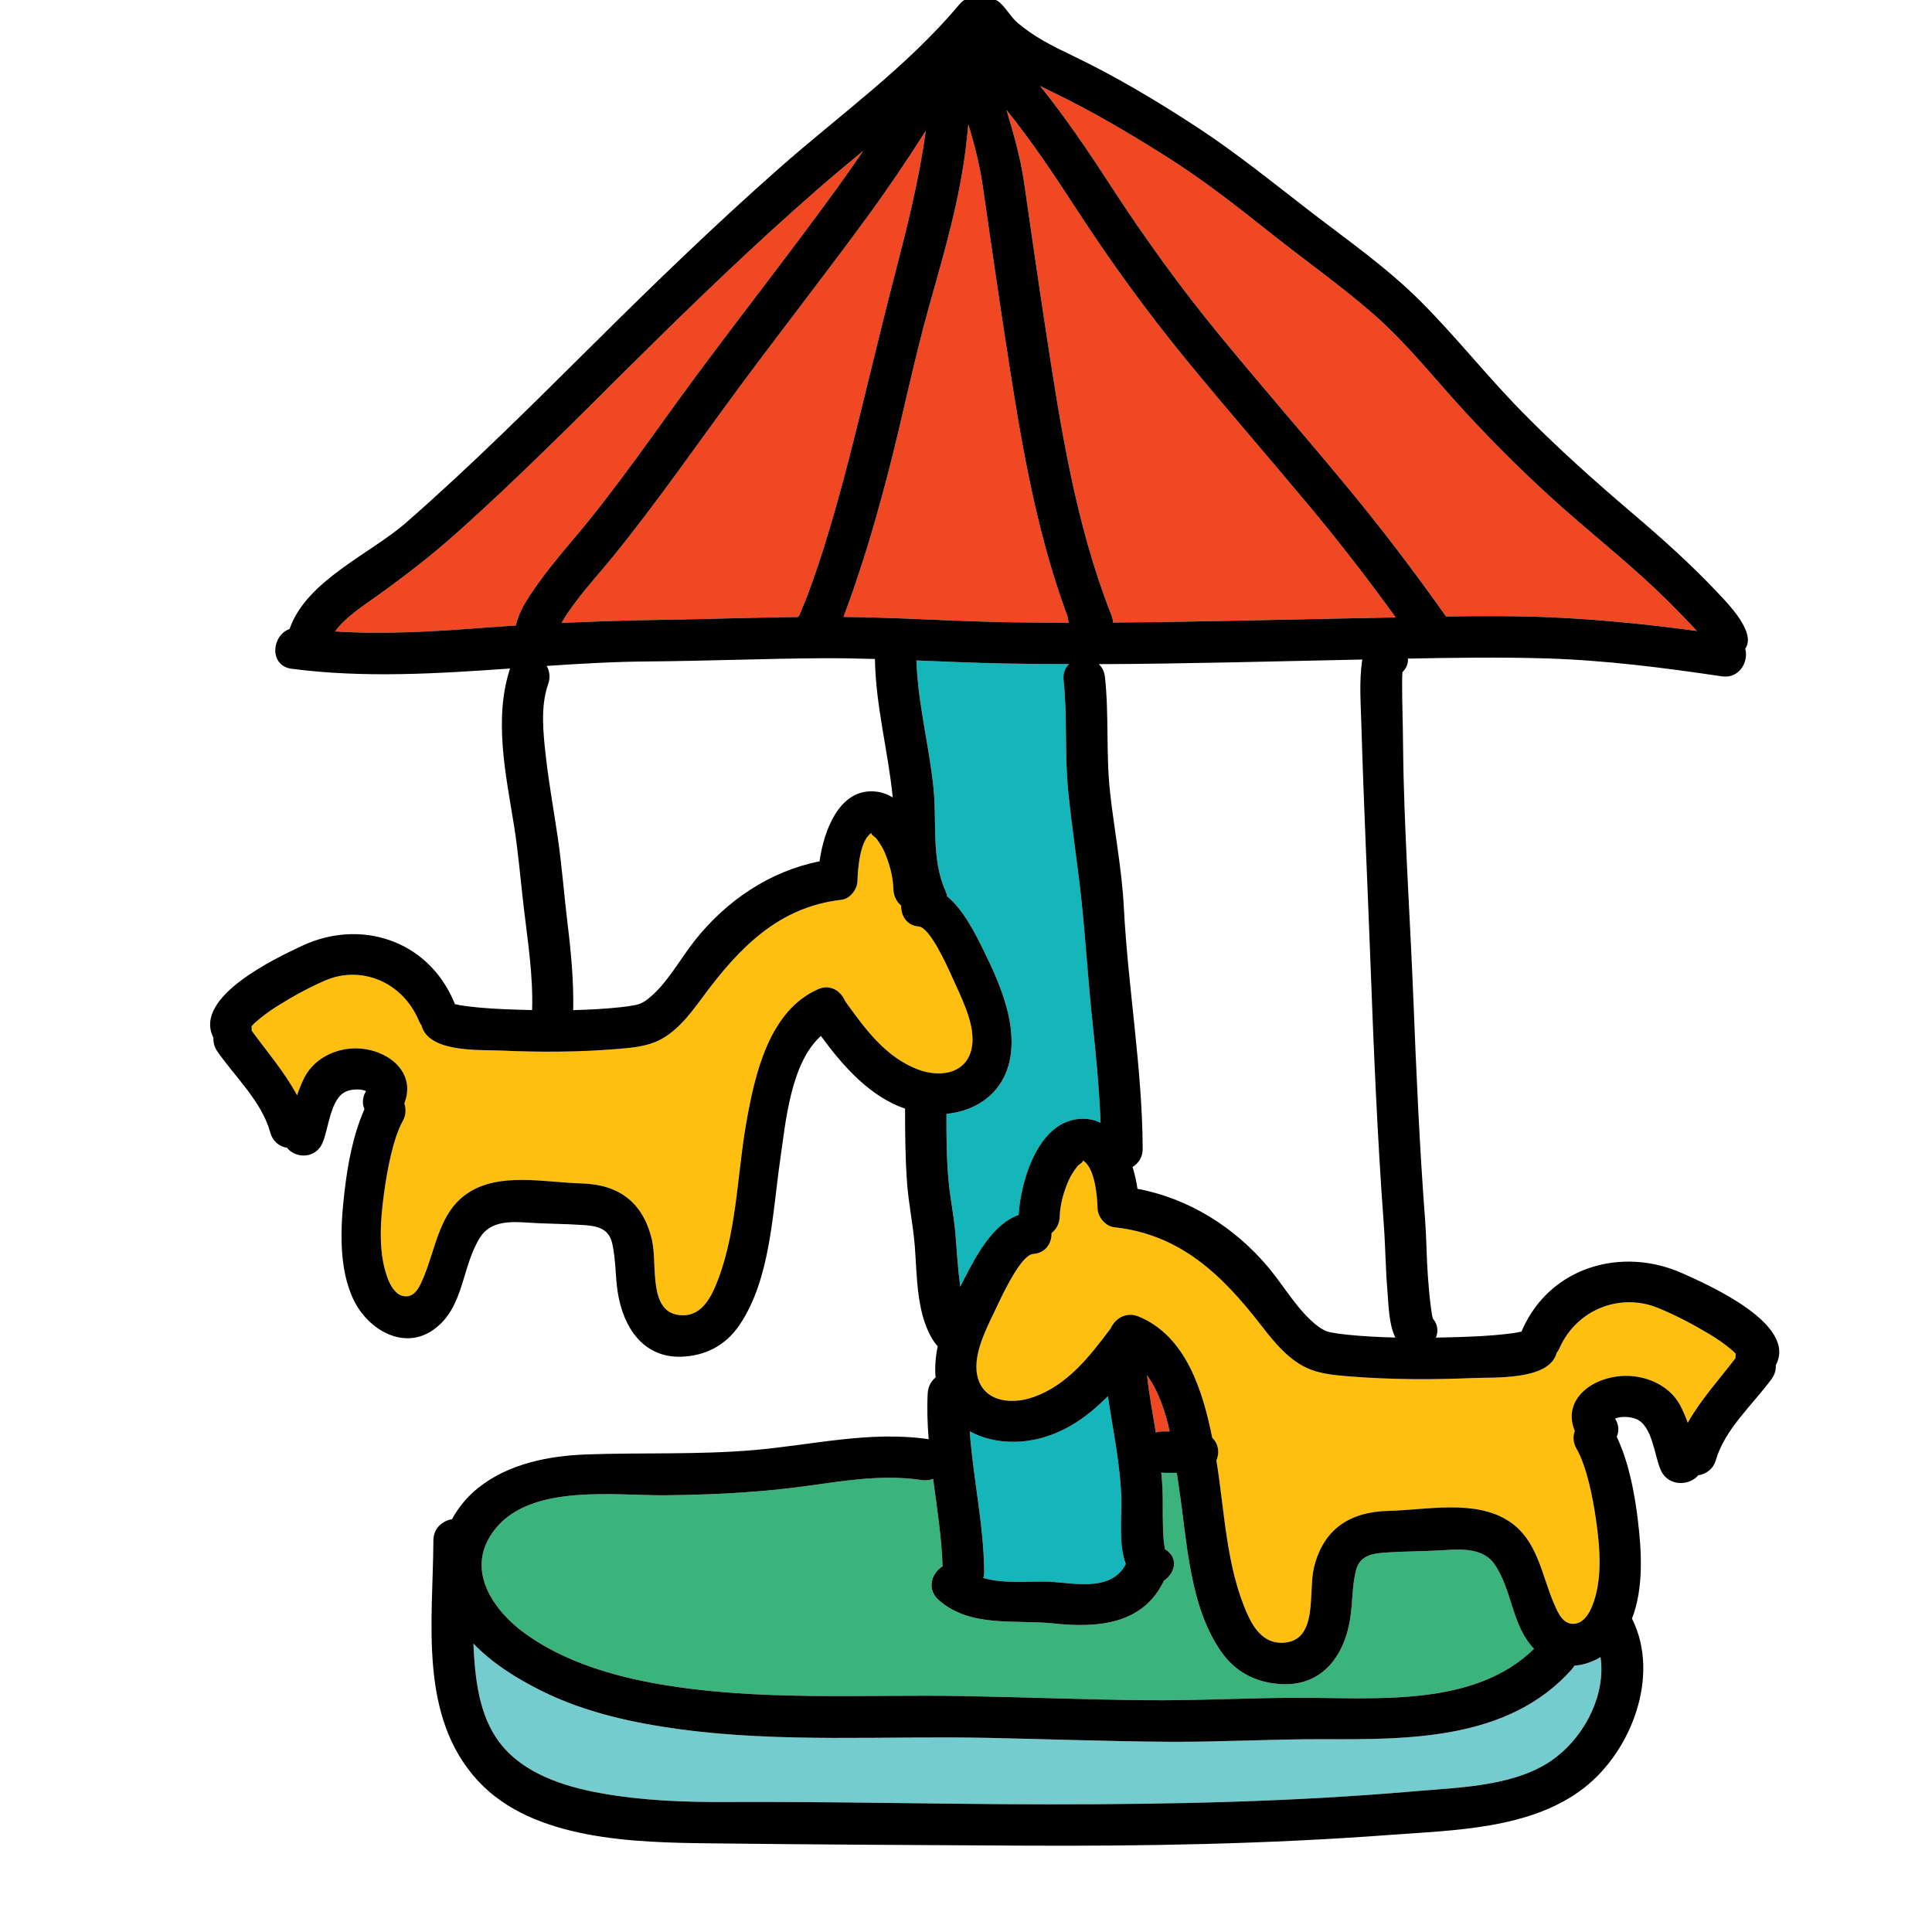 <?xml version="1.0" encoding="utf-8"?>
<!-- Generator: Adobe Illustrator 16.0.3, SVG Export Plug-In . SVG Version: 6.00 Build 0)  -->
<!DOCTYPE svg PUBLIC "-//W3C//DTD SVG 1.1//EN" "http://www.w3.org/Graphics/SVG/1.1/DTD/svg11.dtd">
<svg version="1.1" id="Layer_1" xmlns="http://www.w3.org/2000/svg" xmlns:xlink="http://www.w3.org/1999/xlink" x="0px" y="0px"
	 width="512px" height="512px" viewBox="0 0 512 512" style="enable-background:new 0 0 512 512;" xml:space="preserve">
<style type="text/css">
<![CDATA[
	.st0{fill:#127274;}
	.st1{fill:#14B6B9;}
	.st2{fill:#1E4384;}
	.st3{fill:#EF4754;}
	.st4{fill:#EF4823;}
	.st5{fill:#BCBCBC;}
	.st6{fill:#F6851F;}
	.st7{fill:#C56528;}
	.st8{fill:#FCBF95;}
	.st9{fill:#FEBF10;}
	.st10{fill:none;}
	.st11{fill:#010101;}
	.st12{fill:#3AB37C;}
	.st13{fill:#D6E5E5;}
	.st14{fill:#71C598;}
	.st15{fill:#74CCCF;}
]]>
</style>
<g>
	<g>
		<g>
			<path class="st4" d="M229.876,57.419c-11.009,15.053-22.518,29.746-33.619,44.733c-11.188,15.103-21.937,30.72-33.783,45.312
				c-3.152,3.883-6.529,7.58-9.55,11.57c-1.469,1.94-2.947,3.904-4.101,6.054c8.589-0.408,17.18-0.683,25.822-0.812
				c12.294-0.184,24.588-0.627,36.883-0.772c0.122-0.228,0.262-0.443,0.412-0.646c0.652-1.779,1.476-3.521,2.123-5.282
				c1.522-4.144,2.971-8.312,4.285-12.527c2.392-7.67,4.563-15.406,6.56-23.188c4.157-16.211,7.919-32.516,12.122-48.714
				c3.287-12.669,6.558-25.479,8.298-38.464C240.421,42.422,235.285,50.022,229.876,57.419z"/>
		</g>
	</g>
	<g>
		<g>
			<path class="st4" d="M283.149,164.652c-0.107-0.401-0.17-0.79-0.198-1.168c-8.827-23.697-12.741-48.846-16.562-73.75
				c-2.078-13.546-4.033-27.118-5.988-40.683c-0.793-5.498-2.218-10.826-3.771-16.122c-0.174,1.616-0.344,3.231-0.52,4.848
				c-1.568,14.42-5.894,29.258-9.831,43.197c-4.178,14.785-7.139,29.921-11.04,44.784c-2.038,7.765-4.176,15.511-6.652,23.15
				c-1.098,3.385-2.213,6.768-3.416,10.117c-0.536,1.489-1.076,2.977-1.635,4.457c15.09,0.15,30.145,1.238,45.236,1.441
				c4.829,0.065,9.66,0.087,14.49,0.092C283.226,164.894,283.182,164.776,283.149,164.652z"/>
		</g>
	</g>
	<g>
		<g>
			<path class="st4" d="M448.107,165.508c-2.101-2.21-4.228-4.399-6.397-6.542c-8.682-8.571-18.268-16.15-27.4-24.222
				c-9.152-8.088-17.837-16.682-26.112-25.664c-7.985-8.668-15.313-18.054-24.208-25.83c-8.454-7.391-17.623-13.859-26.419-20.823
				c-9.276-7.344-18.39-14.596-28.427-20.917c-9.787-6.164-19.732-12.056-30.152-17.075c-1.129-0.543-2.246-1.103-3.356-1.672
				c6.732,8.367,12.767,17.28,18.63,26.317c9.014,13.89,18.526,27.096,29.05,39.893c10.804,13.137,21.981,25.959,32.849,39.044
				c9.541,11.489,18.456,23.17,27.049,35.349c10.295-0.162,20.597-0.182,30.859,0.365c11.935,0.634,23.791,1.876,35.62,3.473
				C449.17,166.633,448.64,166.069,448.107,165.508z"/>
		</g>
	</g>
	<g>
		<g>
			<path class="st1" d="M289.531,271.008c-1.128-10.486-1.766-21.016-2.841-31.496c-1.047-10.19-2.699-20.312-3.669-30.511
				c-0.909-9.567-0.132-19.2-1.165-28.745c-0.203-1.866,0.417-3.291,1.446-4.255c-5.886-0.016-11.771-0.059-17.657-0.174
				c-7.6-0.148-15.188-0.492-22.778-0.801c0.379,11.57,3.394,22.55,4.54,34.015c0.879,8.776-0.598,18.761,3.124,26.974
				c0.237,0.521,0.378,1.02,0.451,1.5c4.413,3.659,7.521,9.954,9.805,14.612c3.988,8.13,8.423,18.231,7.039,27.597
				c-1.42,9.615-8.743,14.683-17.002,15.476c-0.004,5.862,0.015,11.743,0.543,17.579c0.437,4.809,1.455,9.526,1.854,14.33
				c0.372,4.485,0.606,8.993,1.203,13.457c0.019,0.135,0.035,0.277,0.054,0.415c0.351-0.701,0.702-1.394,1.051-2.068
				c3.058-5.919,7.503-14.5,14.403-16.928c0.661-9.63,5.505-25.523,17.102-25.492c1.716,0.005,3.257,0.384,4.637,1.048
				C291.312,288.673,290.479,279.838,289.531,271.008z"/>
		</g>
	</g>
	<g>
		<g>
			<path class="st4" d="M347.044,134.169c-10.89-13.065-22.074-25.884-32.849-39.045c-10.499-12.824-20.021-26.006-29.05-39.893
				c-5.806-8.928-11.719-17.819-18.413-26.087c1.872,6.256,3.692,12.528,4.64,19.06c1.881,12.983,3.732,25.975,5.721,38.941
				c3.938,25.693,7.866,51.55,17.438,75.868c0.276,0.699,0.411,1.354,0.439,1.964c23.566-0.17,47.129-0.849,70.694-1.278
				c1.403-0.026,2.811-0.054,4.216-0.083C362.593,153.545,355.051,143.777,347.044,134.169z"/>
		</g>
	</g>
	<g>
		<g>
			<path class="st1" d="M297.171,397.476c-0.224-9.196-2.22-18.335-3.57-27.47c-5.885,5.962-12.812,10.711-21.459,11.847
				c-5.354,0.704-10.781-0.136-15.148-2.557c0.881,12.387,3.693,24.656,3.832,37.114c0.008,0.637-0.078,1.221-0.234,1.756
				c5.745,1.746,13.25,0.666,18.586,1.068c6.57,0.495,15.56,2.302,19.177-4.748C296.381,409.332,297.282,402.057,297.171,397.476z"
				/>
		</g>
	</g>
	<g>
		<g>
			<path class="st9" d="M252.422,259.144c-1.495-3.357-6-13.38-8.959-13.61c-3.219-0.251-4.709-2.909-4.648-5.548
				c-1.166-0.966-1.998-2.431-2.056-4.361c-0.103-3.334-1.013-6.611-2.276-9.645c-0.549-1.321-1.281-2.434-2.095-3.583
				c-0.522-0.739-1.862-1.282-1.315-1.707c-3.199,1.674-3.768,9.781-3.838,12.782c-0.053,2.279-2.016,4.725-4.212,4.976
				c-16.638,1.896-27.146,12.666-36.894,25.918c-3.388,4.605-7.283,9.732-12.633,11.837c-3.146,1.238-6.525,1.502-9.85,1.782
				c-10.28,0.863-20.665,0.882-30.963,0.419c-5.216-0.234-18.168,0.582-20.734-5.909c-0.1-0.255-0.178-0.506-0.243-0.755
				c-0.265-0.358-0.505-0.767-0.706-1.245c-4.381-10.419-15.426-14.711-24.789-10.67c-4.465,1.927-8.77,4.321-12.91,6.922
				c-1.966,1.234-3.822,2.605-5.579,4.15c-0.271,0.238-0.734,0.705-1.075,1.064c0.07,0.396,0.076,0.786,0.055,1.172
				c4.096,5.639,8.731,10.983,12.021,17.134c0.541-1.576,1.143-3.135,1.91-4.643c2.332-4.576,7.035-7.171,11.795-7.695
				c8.749-0.964,18.301,5.35,14.723,14.504c0.492,1.41,0.461,3.051-0.436,4.689c-2.533,4.631-4.101,12.846-4.932,19.004
				c-0.986,7.328-1.695,16,1.101,23.001c0.707,1.769,1.966,3.904,3.903,4.326c3.158,0.688,4.498-2.602,5.562-5.19
				c3.182-7.734,4.119-16.875,11.326-21.882c8.505-5.909,20.764-3.013,30.357-2.77c9.727,0.247,16.376,4.812,18.745,15.003
				c1.519,6.532-1.224,19.584,7.871,19.948c4.109,0.164,6.774-2.75,8.744-7.266c5.803-13.304,5.856-29.295,8.337-43.503
				c2.297-13.155,6.076-29.942,19.123-35.673c3.219-1.414,6.019,0.565,7.102,3.174c0.031,0.042,0.064,0.078,0.096,0.122
				c5.242,7.339,10.719,14.768,19.191,17.994c6.324,2.408,13.818,0.951,14.448-7.029
				C258.135,270.754,254.602,264.037,252.422,259.144z"/>
		</g>
	</g>
	<g>
		<g>
			<path class="st9" d="M459.986,358.748c-0.358-0.359-0.847-0.826-1.132-1.064c-1.85-1.545-3.806-2.916-5.875-4.15
				c-4.361-2.602-8.894-4.995-13.599-6.922c-9.859-4.041-21.491,0.251-26.104,10.67c-0.212,0.478-0.465,0.887-0.745,1.245
				c-0.068,0.249-0.15,0.5-0.255,0.755c-2.703,6.491-16.344,5.674-21.836,5.909c-10.846,0.462-21.782,0.444-32.609-0.419
				c-3.5-0.279-7.059-0.543-10.373-1.782c-5.634-2.105-9.736-7.232-13.304-11.837c-10.267-13.252-21.333-24.023-38.854-25.918
				c-2.313-0.25-4.382-2.697-4.436-4.976c-0.074-3-0.674-11.108-4.043-12.782c0.577,0.425-0.834,0.967-1.385,1.706
				c-0.856,1.15-1.629,2.263-2.207,3.584c-1.331,3.034-2.289,6.311-2.396,9.645c-0.061,1.93-0.937,3.395-2.166,4.361
				c0.063,2.638-1.504,5.296-4.895,5.547c-3.116,0.23-7.86,10.253-9.436,13.61c-2.295,4.893-6.017,11.61-5.548,17.238
				c0.664,7.98,8.556,9.437,15.216,7.029c8.924-3.226,14.691-10.654,20.211-17.994c0.033-0.044,0.067-0.08,0.102-0.122
				c1.141-2.609,4.09-4.587,7.479-3.174c12.521,5.223,16.937,19.625,19.451,32.096c0.883,0.851,1.47,2.005,1.578,3.408
				c0.067,0.876-0.108,1.78-0.471,2.609c2.217,13.578,2.597,28.515,8.361,41.063c2.074,4.515,4.881,7.43,9.209,7.265
				c9.578-0.363,6.689-13.415,8.289-19.947c2.495-10.192,9.498-14.757,19.742-15.003c10.104-0.243,23.014-3.139,31.971,2.77
				c7.59,5.007,8.576,14.147,11.927,21.882c1.122,2.589,2.533,5.878,5.858,5.19c2.041-0.422,3.367-2.557,4.111-4.326
				c2.945-7.001,2.198-15.673,1.158-23.001c-0.874-6.158-2.524-14.373-5.192-19.004c-0.944-1.637-0.977-3.279-0.459-4.689
				c-3.769-9.154,6.291-15.468,15.506-14.504c5.012,0.524,9.965,3.12,12.421,7.695c0.809,1.508,1.441,3.067,2.012,4.643
				c3.465-6.151,8.347-11.496,12.66-17.134C459.907,359.534,459.913,359.143,459.986,358.748z"/>
		</g>
	</g>
	<g>
		<g>
			<path class="st15" d="M424.161,439.143c-2.14,1.287-4.504,2.114-6.927,2.267c-0.203,0.357-0.452,0.71-0.761,1.055
				c-16.57,18.537-42.602,18.54-65.576,18.442c-13.705-0.058-27.375,0.771-41.083,0.683c-16.01-0.102-32.009-0.704-48.017-1.039
				c-27.088-0.566-54.555,1.352-81.49-2.262c-12.564-1.686-25.377-4.5-36.796-10.191c-6.374-3.177-12.972-7.23-18.058-12.54
				c0,0.011,0,0.021,0.001,0.032c0.411,8.951,1.38,19.046,7.078,26.39c6.217,8.012,16.741,11.408,26.345,13.172
				c11.18,2.054,22.529,2.454,33.871,2.397c28.366-0.138,56.722,0.597,85.092,0.614c32.432,0.02,64.913-0.663,97.236-3.476
				c12.106-1.053,27.414-1.275,37.418-9.096C420.25,459.529,425.554,448.982,424.161,439.143z"/>
		</g>
	</g>
	<g>
		<g>
			<path class="st4" d="M303.954,364.456c0.59,5.066,1.52,10.13,2.354,15.201c0.503-0.198,1.041-0.309,1.608-0.309h2.064
				C308.77,373.904,306.974,368.521,303.954,364.456z"/>
		</g>
	</g>
	<g>
		<g>
			<path class="st4" d="M216.522,50.302c-16.589,14.469-32.445,29.757-48.077,45.247c-15.735,15.593-31.282,31.342-47.849,46.066
				c-6.64,5.901-13.363,11.062-20.551,16.223c-3.373,2.423-8.404,5.581-11.252,9.497c13.117,0.835,26.272,0.026,39.391-0.981
				c2.844-0.219,5.68-0.399,8.517-0.583c0.638-2.931,2.272-5.813,3.774-8.069c3.414-5.126,7.27-9.858,11.258-14.544
				c11.736-13.792,22.017-29.027,32.788-43.579c12.251-16.55,25.009-32.752,37.091-49.421c2.437-3.362,4.82-6.764,7.162-10.193
				C224.64,43.392,220.522,46.813,216.522,50.302z"/>
		</g>
	</g>
	<g>
		<g>
			<path class="st12" d="M396.14,414.645c-2.941-4.382-8.661-4.148-13.405-3.844c-5.024,0.321-10.058,0.296-15.074,0.614
				c-3.69,0.234-7.315,0.641-8.337,4.812c-1.043,4.259-0.85,8.657-1.553,12.971c-1.545,9.476-7.225,17.444-17.715,17.13
				c-6.662-0.2-12.4-2.926-16.311-8.448c-8.604-12.154-9.13-29.378-11.305-43.594c-0.189-1.236-0.377-2.573-0.576-3.966h-3.1
				c-0.344,0-0.682-0.028-1.014-0.077c0.144,1.488,0.263,2.977,0.326,4.467c0.14,3.274,0.01,6.552,0.122,9.826
				c0.063,1.786,0.097,3.618,0.434,5.378c0.065,0.336,0.094,0.558,0.102,0.7c0.049-0.007,0.122,0.011,0.237,0.089
				c3.532,2.378,2.283,6.303-0.536,8.199c-0.055,0.126-0.104,0.252-0.167,0.38c-5.668,11.358-17.705,12.149-28.977,10.952
				c-10.264-1.091-22.186,1.229-30.582-6.268c-3.245-2.896-1.766-7.132,1.086-8.878c-0.273-7.771-1.484-15.477-2.511-23.19
				c-0.858,0.36-1.861,0.504-2.993,0.335c-11.787-1.761-22.884,0.686-34.527,2.086c-11.143,1.34-22.348,1.829-33.563,1.941
				c-13.194,0.133-35.112-3.066-44.808,8.737c-8.643,10.524-0.929,21.906,8.545,28.47c10.143,7.028,22.604,10.736,34.64,12.823
				c26.626,4.617,53.763,2.703,80.642,3.179c16,0.284,31.995,0.919,47.997,1.099c13.783,0.154,27.518-0.65,41.288-0.647
				c20.376,0.004,46.274,2.486,62.033-12.979C400.647,430.845,400.834,421.639,396.14,414.645z"/>
		</g>
	</g>
	<g>
		<g>
			<path d="M445.918,337.462c-16.104-7.224-35.101-1.773-42.497,14.924c-0.076,0.171-0.138,0.34-0.195,0.508
				c-0.075,0.02-0.146,0.039-0.229,0.06c0.693-0.185-0.993,0.183-1.005,0.186c-0.913,0.154-1.833,0.262-2.751,0.371
				c-4.533,0.538-9.115,0.716-13.675,0.855c-1.675,0.051-3.354,0.089-5.037,0.118c0.655-1.605,0.55-3.461-0.784-5.021
				c-0.025-0.075-0.051-0.154-0.077-0.244c-0.19-0.652-0.309-1.709-0.425-2.506c-0.41-2.838-0.629-5.708-0.845-8.566
				c-0.363-4.874-0.348-9.771-0.718-14.639c-1.475-19.425-2.338-38.892-3.108-58.354c-0.778-19.659-2.093-39.304-2.599-58.973
				c-0.152-5.9-0.146-11.801-0.303-17.702c-0.069-2.58-0.105-5.162-0.088-7.743c0.006-0.863,0.013-1.737,0.074-2.595
				c0.98-0.973,1.568-2.242,1.461-3.606c12.061-0.238,24.135-0.408,36.183-0.062c15.751,0.452,31.421,2.445,46.991,4.762
				c4.671,0.695,7.167-3.886,6.221-7.319c3.016-4.23-4.539-11.899-7.143-14.67c-7.047-7.499-14.667-14.344-22.501-21.007
				c-10.326-8.784-20.396-17.778-29.878-27.476c-9.242-9.451-17.453-19.895-26.818-29.205c-8.742-8.691-18.93-15.819-28.674-23.315
				c-10.088-7.761-19.79-15.697-30.475-22.67c-10.647-6.949-21.662-13.516-33.14-18.989c-4.988-2.378-9.878-4.86-14.119-8.448
				c-1.882-1.594-2.985-3.84-4.794-5.432c-1.703-1.5-3.778-1.353-5.883-1.353c-0.058,0-0.108,0.007-0.164,0.008
				c-1.606-0.287-3.334,0.189-4.717,1.846c-13.721,16.435-31.73,29.279-47.721,43.382c-16.853,14.863-32.994,30.49-48.939,46.312
				c-16.344,16.218-32.594,32.458-49.939,47.621c-9.435,8.249-26.462,15.35-30.867,28.172c-4.767,1.679-5.502,9.753,0.551,10.542
				c19.209,2.504,38.549,1.292,57.878-0.072c-4.382,13.321-1.121,28.083,1.036,41.545c1.148,7.164,1.725,14.347,2.57,21.546
				c1.068,9.079,2.533,18.256,2.241,27.428c-1.237-0.027-2.474-0.06-3.707-0.1c-4.329-0.139-8.68-0.317-12.984-0.855
				c-0.871-0.109-1.745-0.217-2.611-0.371c-0.012-0.002-1.613-0.371-0.955-0.186c-0.078-0.021-0.146-0.041-0.217-0.06
				c-0.055-0.168-0.113-0.336-0.186-0.508c-7.023-16.697-25.062-22.148-40.354-14.924c-6.511,3.077-28.988,13.476-23.443,24.316
				c-0.07,1.208,0.234,2.482,1.07,3.686c4.664,6.716,11.729,13.232,13.99,21.419c0.688,2.482,2.508,3.773,4.444,4.079
				c2.173,2.768,7.492,3.109,9.409-1.31c1.668-3.843,2.066-11.922,6.319-13.643c1.372-0.555,3.403-0.699,4.808-0.229
				c0.08,0.027,0.232,0.084,0.403,0.152c-1.017,1.69-1.022,3.39-0.423,4.813c-3.078,6.918-4.501,14.921-5.343,22.354
				c-1.029,9.081-1.567,20.049,2.609,28.429c3.855,7.736,13.214,13.156,20.968,7.688c8.311-5.861,7.4-16.64,12.455-24.572
				c2.793-4.382,8.225-4.148,12.728-3.844c4.772,0.321,9.552,0.296,14.314,0.614c3.505,0.234,6.946,0.641,7.917,4.812
				c0.99,4.259,0.807,8.657,1.474,12.971c1.468,9.476,6.86,17.444,16.821,17.13c6.326-0.2,11.774-2.926,15.487-8.448
				c8.169-12.154,8.669-29.378,10.733-43.594c1.436-9.875,2.723-25.7,10.805-32.958c5.961,8.125,12.998,16.048,22.308,19.268
				c0.002,6.612,0.043,13.217,0.539,19.814c0.417,5.553,1.594,10.987,2.031,16.539c0.646,8.204,0.381,18.735,5.353,25.745
				c0.229,0.323,0.476,0.603,0.732,0.854c-0.567,2.768-0.812,5.55-0.571,8.283c-1.161,0.963-1.991,2.376-2.086,4.212
				c-0.211,4.066-0.068,8.11,0.258,12.143c-15.747-2.282-30.816,1.562-46.435,2.895c-14.744,1.258-29.498,0.616-44.257,1.143
				c-10.012,0.358-20.678,2.465-28.674,8.852c-2.924,2.336-5.26,5.177-6.958,8.313c-2.54,0.429-4.921,2.373-4.935,5.654
				c-0.091,21.443-4.036,46.666,11.94,63.816c14.646,15.721,41.665,16.196,61.46,16.433c27.529,0.328,55.09,0.46,82.626,0.605
				c32.467,0.17,64.956-0.413,97.342-2.831c17.1-1.277,37.54-1.498,51.653-12.532c12.572-9.829,20.133-29.794,12.653-44.733
				c-0.011-0.023-0.024-0.042-0.036-0.065c3.111-7.97,2.568-17.673,1.592-25.851c-0.888-7.432-2.386-15.435-5.627-22.353
				c0.631-1.423,0.626-3.124-0.446-4.813c0.182-0.068,0.341-0.125,0.425-0.152c1.479-0.47,3.619-0.326,5.064,0.229
				c4.479,1.72,4.898,9.799,6.654,13.643c2.02,4.419,7.621,4.078,9.909,1.31c2.04-0.306,3.958-1.597,4.681-4.079
				c2.382-8.187,9.821-14.703,14.734-21.419c0.88-1.203,1.2-2.477,1.127-3.686C476.447,350.938,452.776,340.54,445.918,337.462z
				 M278.991,24.436c10.42,5.019,20.365,10.911,30.152,17.075c10.037,6.321,19.15,13.572,28.427,20.917
				c8.796,6.964,17.965,13.432,26.419,20.823c8.895,7.776,16.223,17.162,24.208,25.83c8.275,8.982,16.96,17.576,26.112,25.664
				c9.133,8.071,18.719,15.651,27.4,24.222c2.17,2.143,4.297,4.332,6.397,6.542c0.532,0.561,1.062,1.125,1.584,1.697
				c-11.829-1.597-23.686-2.839-35.62-3.473c-10.263-0.546-20.564-0.526-30.859-0.365c-8.593-12.178-17.508-23.859-27.049-35.349
				c-10.867-13.085-22.045-25.907-32.849-39.044c-10.523-12.797-20.036-26.002-29.05-39.893c-5.863-9.037-11.897-17.95-18.63-26.317
				C276.745,23.333,277.862,23.893,278.991,24.436z M285.146,55.232c9.029,13.887,18.551,27.069,29.05,39.893
				c10.774,13.161,21.959,25.979,32.849,39.045c8.007,9.608,15.549,19.375,22.837,29.449c-1.405,0.029-2.812,0.057-4.216,0.083
				c-23.565,0.429-47.128,1.108-70.694,1.278c-0.028-0.611-0.163-1.266-0.439-1.964c-9.572-24.318-13.5-50.175-17.438-75.868
				c-1.988-12.966-3.84-25.958-5.721-38.941c-0.947-6.532-2.768-12.804-4.64-19.06C273.427,37.413,279.34,46.304,285.146,55.232z
				 M297.825,240.41c-0.526-10.186-2.544-20.359-3.652-30.496c-1.111-10.155-0.248-20.37-1.348-30.504
				c-0.16-1.478-0.776-2.605-1.634-3.405c23.286-0.084,46.57-0.752,69.849-1.226c-0.039,0.196-0.089,0.386-0.115,0.59
				c-0.733,5.414-0.311,11.085-0.152,16.525c0.604,20.771,1.602,41.5,2.377,62.264c0.873,23.413,1.833,46.827,3.562,70.194
				c0.444,5.999,0.473,12.02,0.99,18.022c0.294,3.388,0.312,8.547,2.095,12.091c-4.338-0.104-8.67-0.335-12.968-0.772
				c-1.426-0.145-2.846-0.341-4.253-0.612c-0.199-0.039-0.736-0.206-1.037-0.293c-0.774-0.336-1.504-0.733-2.188-1.247
				c-5.302-3.993-8.845-10.398-13.038-15.45c-8.91-10.732-21.171-18.49-34.864-21.042c-0.276-1.876-0.707-3.852-1.31-5.787
				c1.553-0.929,2.699-2.563,2.688-4.852C302.713,282.96,298.933,261.797,297.825,240.41z M298.354,414.487
				c-3.617,7.049-12.606,5.242-19.177,4.748c-5.336-0.402-12.841,0.677-18.586-1.068c0.156-0.535,0.242-1.12,0.234-1.756
				c-0.139-12.458-2.951-24.727-3.832-37.114c4.367,2.421,9.795,3.261,15.148,2.557c8.646-1.136,15.574-5.885,21.459-11.847
				c1.351,9.135,3.347,18.273,3.57,27.47C297.282,402.057,296.381,409.332,298.354,414.487z M260.787,252.126
				c-2.284-4.658-5.392-10.953-9.805-14.612c-0.073-0.479-0.214-0.979-0.451-1.5c-3.722-8.212-2.245-18.198-3.124-26.974
				c-1.146-11.464-4.161-22.444-4.54-34.015c7.59,0.31,15.179,0.653,22.778,0.801c5.886,0.115,11.771,0.158,17.657,0.174
				c-1.029,0.964-1.649,2.389-1.446,4.255c1.033,9.544,0.256,19.177,1.165,28.745c0.97,10.198,2.622,20.32,3.669,30.511
				c1.075,10.48,1.713,21.01,2.841,31.496c0.948,8.83,1.781,17.665,2.139,26.531c-1.38-0.665-2.921-1.043-4.637-1.048
				c-11.597-0.032-16.44,15.861-17.102,25.492c-6.9,2.428-11.346,11.009-14.403,16.928c-0.349,0.674-0.7,1.367-1.051,2.068
				c-0.019-0.138-0.035-0.28-0.054-0.415c-0.597-4.463-0.831-8.972-1.203-13.457c-0.398-4.804-1.417-9.521-1.854-14.33
				c-0.528-5.836-0.547-11.717-0.543-17.579c8.259-0.793,15.582-5.861,17.002-15.476
				C269.21,270.357,264.775,260.256,260.787,252.126z M246.279,80.974c3.938-13.938,8.263-28.777,9.831-43.197
				c0.176-1.616,0.346-3.232,0.52-4.848c1.554,5.296,2.979,10.625,3.771,16.122c1.955,13.565,3.91,27.137,5.988,40.683
				c3.82,24.903,7.734,50.053,16.562,73.75c0.028,0.378,0.091,0.767,0.198,1.168c0.032,0.124,0.076,0.241,0.113,0.363
				c-4.83-0.005-9.661-0.027-14.49-0.092c-15.092-0.203-30.146-1.291-45.236-1.441c0.559-1.48,1.099-2.968,1.635-4.457
				c1.203-3.349,2.318-6.732,3.416-10.117c2.477-7.639,4.614-15.385,6.652-23.15C239.141,110.895,242.102,95.759,246.279,80.974z
				 M150.422,244.893c-0.936-7.642-1.492-15.334-2.61-22.951c-1.057-7.202-2.364-14.359-3.175-21.597
				c-0.681-6.08-1.455-13.157,0.632-19.064c0.63-1.788,0.366-3.453-0.393-4.801c8.924-0.607,17.84-1.121,26.734-1.188
				c15.323-0.117,30.639-0.748,45.963-0.853c4.769-0.033,9.531,0.056,14.293,0.196c0.193,12.45,3.472,24.262,4.702,36.562
				c0.005,0.046,0.009,0.093,0.013,0.139c-1.674-1.035-3.569-1.636-5.71-1.63c-8.541,0.025-12.525,10.273-13.688,18.558
				c-13.002,2.552-24.643,10.31-33.104,21.042c-3.982,5.051-7.346,11.457-12.381,15.45c-0.648,0.514-1.342,0.91-2.077,1.247
				c-0.286,0.087-0.796,0.254-0.985,0.293c-1.336,0.271-2.684,0.467-4.037,0.612c-4.209,0.451-8.451,0.685-12.698,0.783
				C152.052,260.053,151.354,252.516,150.422,244.893z M245.328,34.684c-1.74,12.985-5.011,25.795-8.298,38.464
				c-4.203,16.198-7.965,32.503-12.122,48.714c-1.996,7.782-4.168,15.518-6.56,23.188c-1.314,4.215-2.763,8.383-4.285,12.527
				c-0.647,1.761-1.471,3.503-2.123,5.282c-0.15,0.203-0.29,0.417-0.412,0.646c-12.295,0.145-24.589,0.589-36.883,0.772
				c-8.643,0.129-17.233,0.403-25.822,0.812c1.153-2.15,2.632-4.114,4.101-6.054c3.021-3.99,6.397-7.688,9.55-11.57
				c11.847-14.592,22.596-30.21,33.783-45.312c11.102-14.987,22.61-29.68,33.619-44.733
				C235.285,50.022,240.421,42.422,245.328,34.684z M140.476,157.701c-1.502,2.256-3.137,5.139-3.774,8.069
				c-2.837,0.184-5.673,0.364-8.517,0.583c-13.118,1.008-26.273,1.817-39.391,0.981c2.848-3.916,7.879-7.074,11.252-9.497
				c7.188-5.161,13.911-10.322,20.551-16.223c16.566-14.724,32.113-30.473,47.849-46.066c15.632-15.489,31.488-30.777,48.077-45.247
				c4-3.488,8.117-6.91,12.252-10.338c-2.342,3.43-4.726,6.831-7.162,10.193c-12.082,16.668-24.84,32.871-37.091,49.421
				c-10.771,14.551-21.052,29.787-32.788,43.579C147.745,147.842,143.89,152.575,140.476,157.701z M243.242,283.411
				c-8.473-3.226-13.949-10.654-19.191-17.994c-0.031-0.044-0.064-0.08-0.096-0.122c-1.083-2.609-3.883-4.587-7.102-3.174
				c-13.047,5.731-16.826,22.518-19.123,35.673c-2.48,14.208-2.534,30.199-8.337,43.503c-1.97,4.516-4.635,7.43-8.744,7.266
				c-9.095-0.364-6.353-13.416-7.871-19.948c-2.369-10.192-9.019-14.757-18.745-15.003c-9.594-0.243-21.853-3.139-30.357,2.77
				c-7.207,5.007-8.145,14.147-11.326,21.882c-1.064,2.589-2.404,5.878-5.562,5.19c-1.938-0.422-3.196-2.557-3.903-4.326
				c-2.796-7.001-2.087-15.673-1.101-23.001c0.831-6.158,2.398-14.373,4.932-19.004c0.896-1.638,0.928-3.279,0.436-4.689
				c3.578-9.154-5.974-15.468-14.723-14.504c-4.76,0.524-9.463,3.12-11.795,7.695c-0.768,1.508-1.369,3.067-1.91,4.643
				c-3.29-6.151-7.926-11.496-12.021-17.134c0.021-0.386,0.016-0.777-0.055-1.172c0.341-0.359,0.805-0.826,1.075-1.064
				c1.757-1.545,3.613-2.916,5.579-4.15c4.141-2.601,8.445-4.995,12.91-6.922c9.363-4.041,20.408,0.251,24.789,10.67
				c0.201,0.478,0.441,0.887,0.706,1.245c0.065,0.249,0.144,0.5,0.243,0.755c2.566,6.49,15.519,5.674,20.734,5.909
				c10.298,0.462,20.683,0.444,30.963-0.419c3.324-0.279,6.703-0.543,9.85-1.782c5.35-2.105,9.245-7.232,12.633-11.837
				c9.748-13.252,20.256-24.023,36.894-25.918c2.196-0.25,4.159-2.697,4.212-4.976c0.07-3,0.639-11.108,3.838-12.782
				c-0.547,0.425,0.793,0.967,1.315,1.707c0.813,1.15,1.546,2.262,2.095,3.583c1.264,3.034,2.174,6.311,2.276,9.645
				c0.058,1.93,0.89,3.395,2.056,4.361c-0.061,2.639,1.43,5.297,4.648,5.548c2.959,0.23,7.464,10.253,8.959,13.61
				c2.18,4.893,5.713,11.61,5.269,17.238C257.061,284.362,249.566,285.819,243.242,283.411z M131.394,404.997
				c9.695-11.803,31.613-8.604,44.808-8.737c11.216-0.113,22.421-0.602,33.563-1.941c11.644-1.4,22.74-3.848,34.527-2.086
				c1.132,0.169,2.135,0.025,2.993-0.335c1.026,7.713,2.237,15.418,2.511,23.19c-2.852,1.746-4.331,5.981-1.086,8.878
				c8.396,7.496,20.318,5.177,30.582,6.268c11.271,1.197,23.309,0.406,28.977-10.952c0.063-0.128,0.112-0.254,0.167-0.38
				c2.819-1.896,4.068-5.821,0.536-8.199c-0.115-0.078-0.188-0.096-0.237-0.089c-0.008-0.142-0.036-0.364-0.102-0.7
				c-0.337-1.76-0.37-3.592-0.434-5.378c-0.112-3.274,0.018-6.552-0.122-9.826c-0.063-1.49-0.183-2.979-0.326-4.467
				c0.332,0.049,0.67,0.077,1.014,0.077h3.1c0.199,1.394,0.387,2.73,0.576,3.966c2.175,14.216,2.701,31.44,11.305,43.594
				c3.91,5.522,9.648,8.249,16.311,8.448c10.49,0.314,16.17-7.654,17.715-17.13c0.703-4.313,0.51-8.712,1.553-12.971
				c1.021-4.172,4.646-4.579,8.337-4.812c5.017-0.318,10.05-0.293,15.074-0.614c4.744-0.304,10.464-0.538,13.405,3.844
				c4.694,6.995,4.508,16.201,10.398,22.298c-15.759,15.465-41.657,12.983-62.033,12.979c-13.771-0.003-27.505,0.801-41.288,0.647
				c-16.002-0.18-31.997-0.815-47.997-1.099c-26.879-0.477-54.016,1.438-80.642-3.179c-12.035-2.087-24.497-5.795-34.64-12.823
				C130.465,426.903,122.751,415.521,131.394,404.997z M303.954,364.456c3.02,4.065,4.815,9.448,6.027,14.893h-2.064
				c-0.567,0-1.105,0.111-1.608,0.309C305.474,374.585,304.544,369.521,303.954,364.456z M412.495,465.591
				c-10.004,7.821-25.312,8.043-37.418,9.096c-32.323,2.813-64.805,3.496-97.236,3.476c-28.37-0.017-56.726-0.752-85.092-0.614
				c-11.342,0.056-22.691-0.343-33.871-2.397c-9.604-1.765-20.128-5.161-26.345-13.172c-5.698-7.344-6.667-17.439-7.078-26.39
				c-0.001-0.011-0.001-0.021-0.001-0.032c5.086,5.31,11.684,9.363,18.058,12.54c11.419,5.692,24.231,8.506,36.796,10.191
				c26.936,3.614,54.402,1.696,81.49,2.262c16.008,0.334,32.007,0.937,48.017,1.039c13.708,0.088,27.378-0.741,41.083-0.683
				c22.975,0.098,49.006,0.095,65.576-18.442c0.309-0.345,0.558-0.697,0.761-1.055c2.423-0.153,4.787-0.979,6.927-2.267
				C425.554,448.982,420.25,459.529,412.495,465.591z M459.929,359.92c-4.313,5.639-9.195,10.983-12.66,17.134
				c-0.57-1.576-1.203-3.135-2.012-4.643c-2.456-4.576-7.409-7.171-12.421-7.695c-9.215-0.964-19.274,5.35-15.506,14.504
				c-0.518,1.41-0.485,3.052,0.459,4.689c2.668,4.631,4.318,12.846,5.192,19.004c1.04,7.328,1.787,16-1.158,23.001
				c-0.744,1.769-2.07,3.904-4.111,4.326c-3.325,0.688-4.736-2.602-5.858-5.19c-3.351-7.734-4.337-16.875-11.927-21.882
				c-8.957-5.909-21.867-3.013-31.971-2.77c-10.244,0.246-17.247,4.812-19.742,15.003c-1.6,6.532,1.289,19.584-8.289,19.947
				c-4.328,0.165-7.135-2.75-9.209-7.265c-5.765-12.548-6.145-27.486-8.361-41.063c0.362-0.829,0.538-1.733,0.471-2.609
				c-0.108-1.403-0.695-2.557-1.578-3.408c-2.515-12.47-6.93-26.873-19.451-32.096c-3.389-1.414-6.338,0.565-7.479,3.174
				c-0.034,0.042-0.068,0.078-0.102,0.122c-5.52,7.339-11.287,14.768-20.211,17.994c-6.66,2.408-14.552,0.951-15.216-7.029
				c-0.469-5.628,3.253-12.346,5.548-17.238c1.575-3.357,6.319-13.38,9.436-13.61c3.391-0.251,4.958-2.909,4.895-5.547
				c1.229-0.967,2.105-2.431,2.166-4.361c0.107-3.334,1.065-6.611,2.396-9.645c0.578-1.321,1.351-2.434,2.207-3.584
				c0.551-0.739,1.962-1.281,1.385-1.706c3.369,1.674,3.969,9.781,4.043,12.782c0.054,2.279,2.122,4.725,4.436,4.976
				c17.521,1.896,28.588,12.666,38.854,25.918c3.567,4.605,7.67,9.732,13.304,11.837c3.314,1.238,6.873,1.502,10.373,1.782
				c10.827,0.863,21.764,0.882,32.609,0.419c5.492-0.234,19.133,0.582,21.836-5.909c0.104-0.255,0.187-0.506,0.255-0.755
				c0.28-0.358,0.533-0.767,0.745-1.245c4.613-10.419,16.245-14.711,26.104-10.67c4.705,1.927,9.237,4.32,13.599,6.922
				c2.069,1.234,4.025,2.605,5.875,4.15c0.285,0.238,0.773,0.705,1.132,1.064C459.913,359.143,459.907,359.534,459.929,359.92z"/>
		</g>
	</g>
</g>
</svg>
